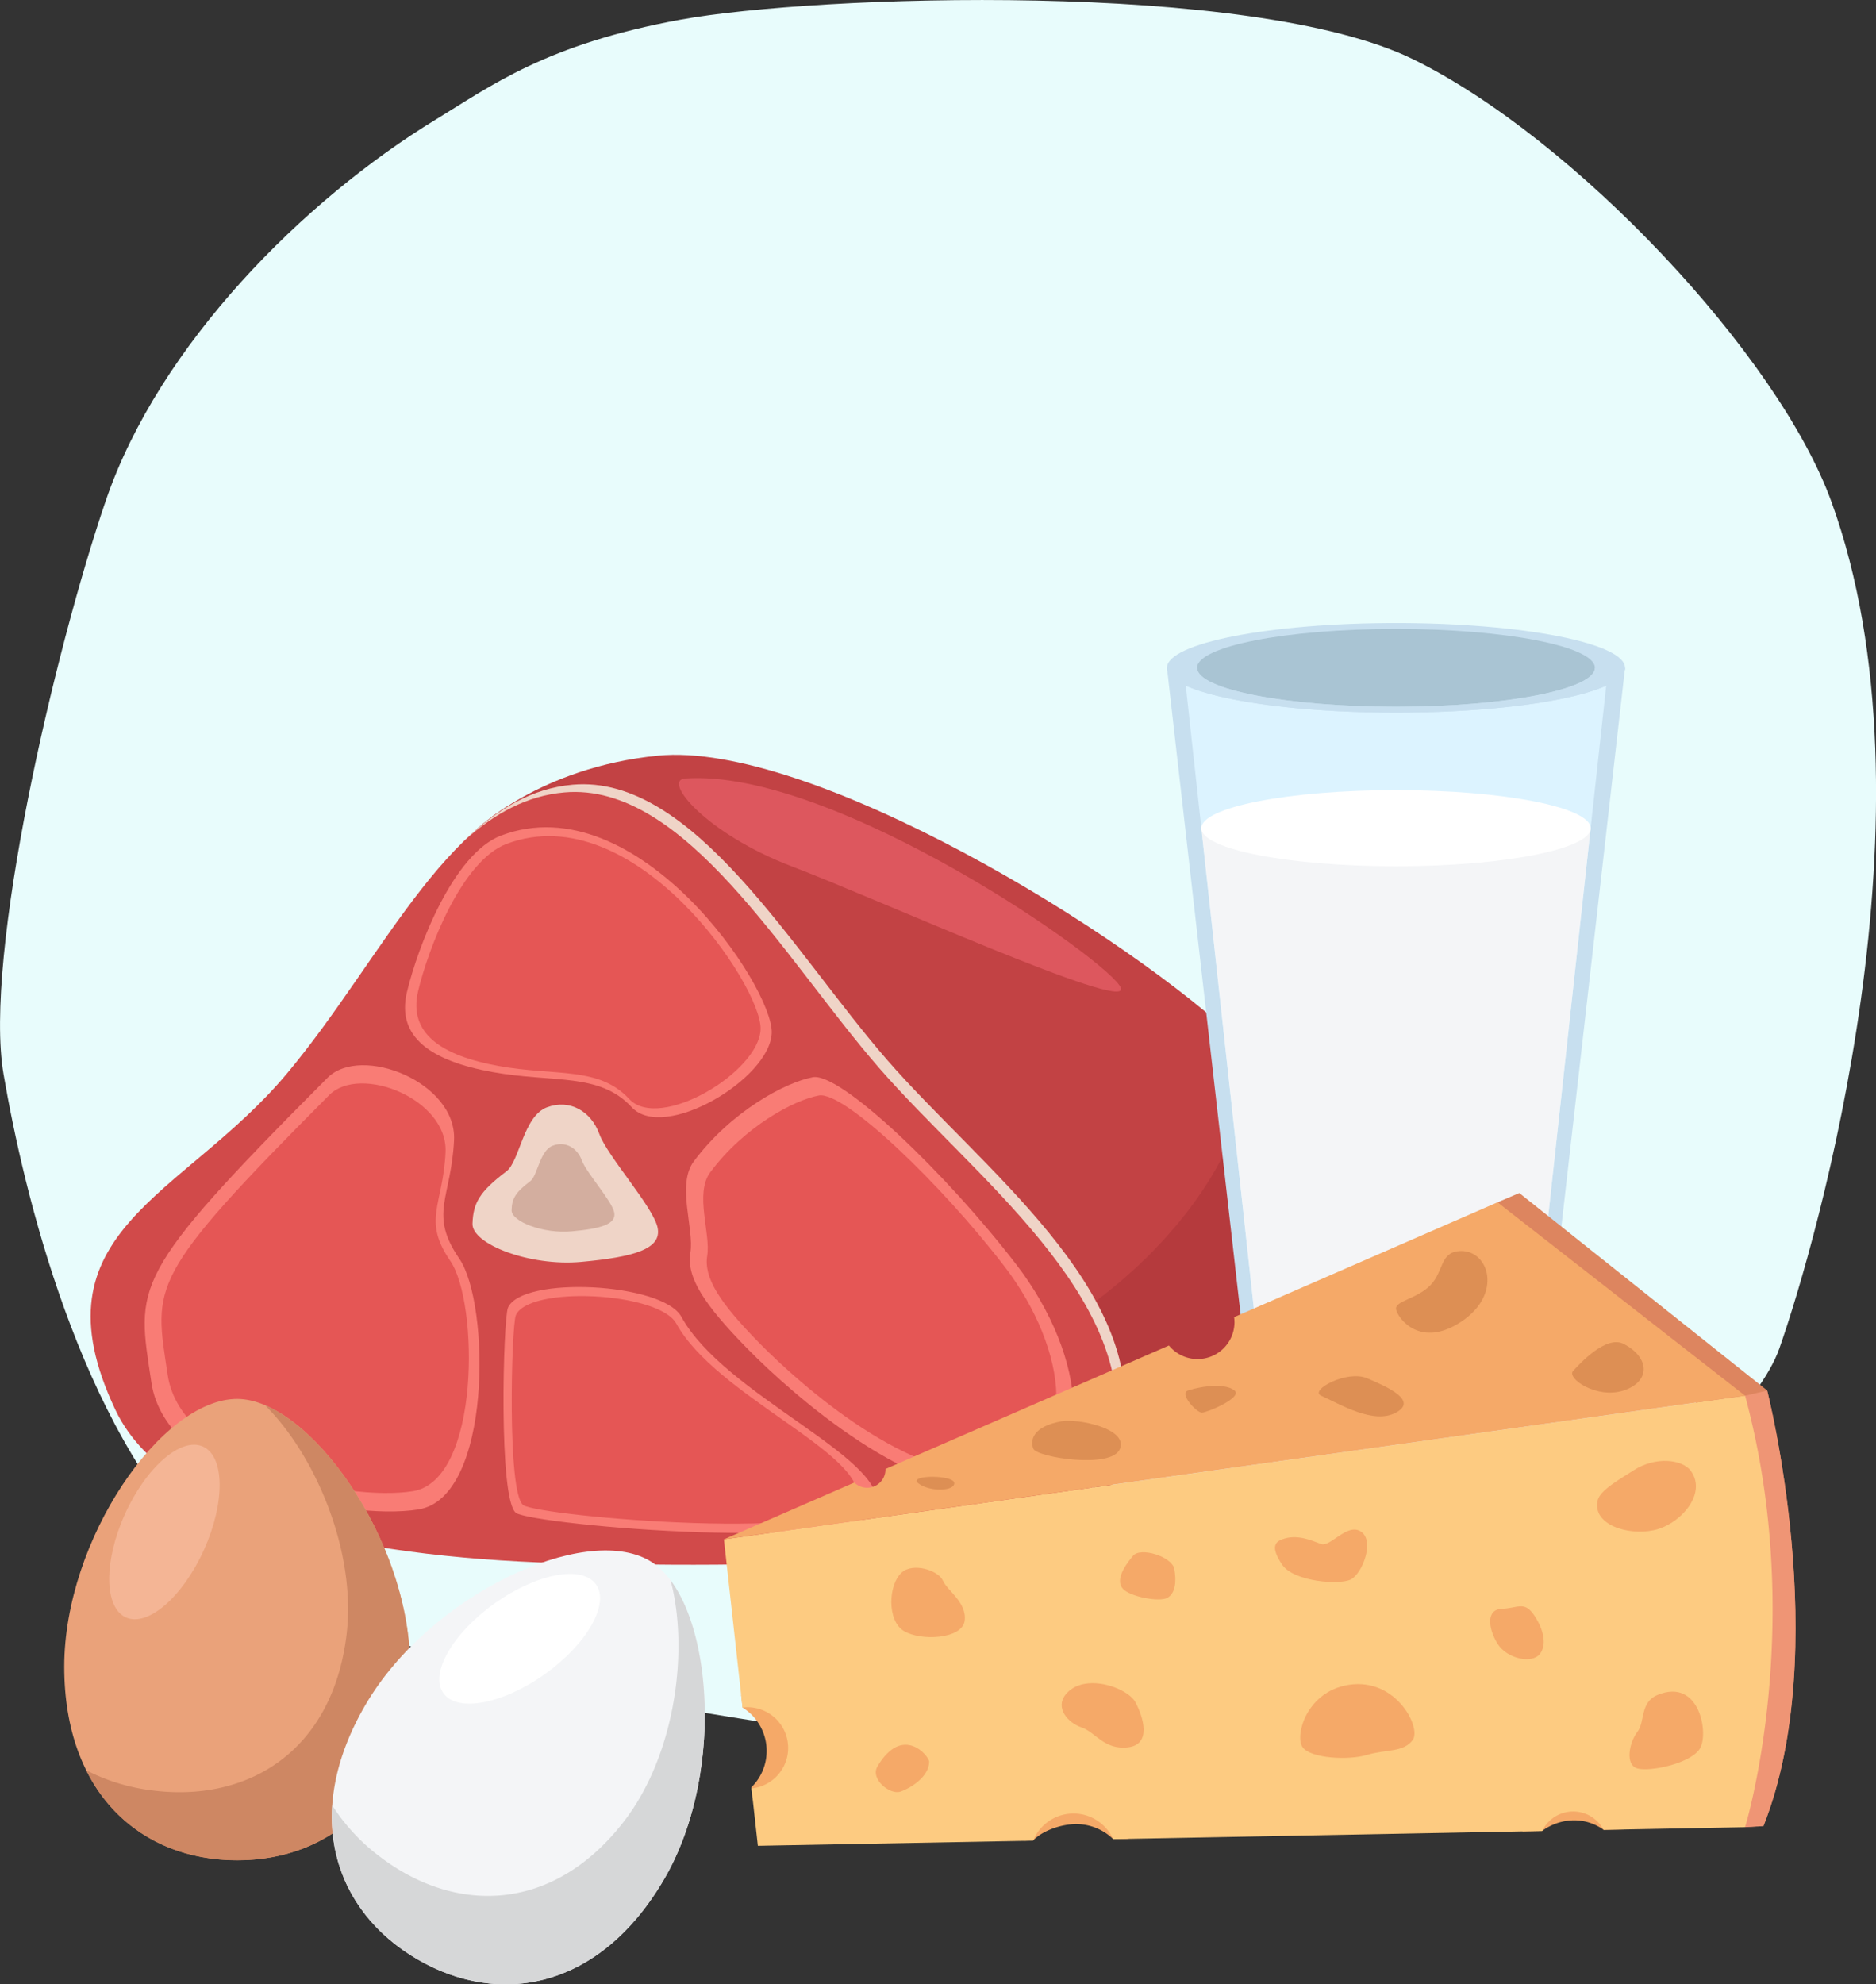 <svg id="Слой_1" data-name="Слой 1" xmlns="http://www.w3.org/2000/svg" viewBox="0 0 1100.31 1163.45"><rect x="0" y="0" width="1100.31" height="1163.45" fill="#333333" stroke="none"/><defs><style>.cls-1{fill:#e8fcfc;}.cls-2{fill:#c24244;}.cls-3{fill:#b53a3d;}.cls-4{fill:#d14a4a;}.cls-5{fill:#efd4c7;}.cls-6{fill:#d3ae9f;}.cls-7{fill:#f97c75;}.cls-8{fill:#e55655;}.cls-9{fill:#dd575e;}.cls-10{fill:#c7dfef;}.cls-11{fill:#dcf3ff;}.cls-12{fill:#f4f5f7;}.cls-13{fill:#fff;}.cls-14{fill:#a9c4d3;}.cls-15{fill:#eaa27a;}.cls-16{fill:#ce8763;}.cls-17{fill:#f4b595;}.cls-18{fill:#dd855f;}.cls-19{fill:#ef9575;}.cls-20{fill:#f5a968;}.cls-21{fill:#fdcb81;}.cls-22{fill:#dd8f54;}.cls-23{fill:#d6d7d8;}</style></defs><path class="cls-1" d="M2817.91,361.06c-77.57,47.24-162.42,132.12-193.65,223.39-30.09,88-71.88,267.4-60,336.49s44.18,205.51,118.73,280,505.2,141.51,615.09,109.25,285.69-165.8,307.72-228.53,95.38-317.69,30.53-496.43c-31.26-86.18-150.94-213.3-245.55-259.52s-350.47-37.55-429.49-23.11S2850,341.55,2817.91,361.06Z" transform="translate(-2562.17 -291.06)"/><path class="cls-2" d="M2841.6,777.48S2878.65,741,2948,734.11c88.94-8.83,275.17,103.91,343.61,170.07,76.52,74-24.8,255.56-127.36,282C3086.22,1206.31,2812.69,1083.74,2841.6,777.48Z" transform="translate(-2562.17 -291.06)"/><path class="cls-3" d="M3294.53,907.19c4.18,90.14-124.36,199-217.25,193.59C3012,1097,2853,964.46,2859.93,763.65c-12.11,7.7-18.33,13.83-18.33,13.83-28.91,306.26,244.62,428.83,322.64,408.71C3265.44,1160.09,3365.41,982.94,3294.53,907.19Z" transform="translate(-2562.17 -291.06)"/><path class="cls-4" d="M2730.29,920.7c57.86-69,97-163.33,167.78-169.55S3027,848.83,3082.55,912.58s150.51,133.34,138.65,216.66-190.9,80.37-312,78.74c-111.52-1.5-245.81-19.32-279.38-90.35C2580.1,1012.43,2669.45,993.28,2730.29,920.7Z" transform="translate(-2562.17 -291.06)"/><path class="cls-5" d="M3082.55,912.58c-55.53-63.75-113.73-167.66-184.48-161.43-24,2.11-44.43,14.41-63.14,32.41,17.38-15.53,36.3-26,58.27-27.89,70.76-6.23,129,97.68,184.48,161.43s150.52,133.34,138.65,216.66c-1.82,12.76-7.57,23.49-16.41,32.51,11.6-9.9,19.15-22.07,21.28-37C3233.06,1045.92,3138.07,976.32,3082.55,912.58Z" transform="translate(-2562.17 -291.06)"/><path class="cls-5" d="M2883.08,940.25c-14,5.16-16.12,31.71-23.87,37.57-15.88,12-19.48,18.58-19.92,30.65s33.71,25.19,63.63,22.47c31.41-2.85,47.28-7.67,45-19.83s-29.36-41.83-34.24-55.2S2896.35,935.36,2883.08,940.25Z" transform="translate(-2562.17 -291.06)"/><path class="cls-6" d="M2886.44,962.75c-7.77,2.86-8.92,17.57-13.22,20.81-8.8,6.65-10.79,10.3-11,17s18.68,14,35.26,12.45c17.4-1.58,26.19-4.25,24.95-11s-16.26-23.18-19-30.59S2893.8,960,2886.44,962.75Z" transform="translate(-2562.17 -291.06)"/><path class="cls-7" d="M2856.12,780.93c-28,10.56-48.94,65.23-55.28,91.85s14.63,40.43,50.2,46.85,62.66.12,81.61,20.58,81.18-16.66,82.16-43.48S2936,750.85,2856.12,780.93Z" transform="translate(-2562.17 -291.06)"/><path class="cls-8" d="M2859.32,785.83c-26.32,9.92-45.93,61.23-51.89,86.22s13.74,37.94,47.13,44,58.81.11,76.59,19.31,76.2-15.63,77.12-40.8S2934.3,757.6,2859.32,785.83Z" transform="translate(-2562.17 -291.06)"/><path class="cls-7" d="M2969.08,972c-10.22,13.72.35,39.4-2,53.64s7.85,30.12,33.74,56.44,98.4,90.81,152.75,82.46,45.84-78.47,4.82-131.89-103.28-113-119.51-110S2990.83,942.86,2969.08,972Z" transform="translate(-2562.17 -291.06)"/><path class="cls-8" d="M2978.77,978.36c-9.32,12.5.31,35.92-1.79,48.9s7.15,27.45,30.75,51.44,89.69,82.78,139.23,75.16,41.79-71.52,4.4-120.22-94.14-103-108.93-100.27S2998.59,951.77,2978.77,978.36Z" transform="translate(-2562.17 -291.06)"/><path class="cls-7" d="M2754.24,923c19.61-19.67,75.88,2.5,74.24,36.6s-15,43.11,3.1,69.46,19.29,140-23.94,147-148-16.57-156.63-74.18S2637.15,1040.46,2754.24,923Z" transform="translate(-2562.17 -291.06)"/><path class="cls-8" d="M2755.32,933.07c18-18.06,69.66,2.3,68.16,33.6s-13.76,39.58,2.84,63.76,17.71,128.55-22,134.93-135.87-15.22-143.79-68.1S2647.82,1040.9,2755.32,933.07Z" transform="translate(-2562.17 -291.06)"/><path class="cls-7" d="M2860.09,1057.83c-2.75,6.42-5.71,113.16,4.77,120.29s207.72,24.52,211.79-4.31-89.69-65-114.87-110.73C2950.71,1043,2868.16,1039,2860.09,1057.83Z" transform="translate(-2562.17 -291.06)"/><path class="cls-8" d="M2864.71,1062.25c-2.54,5.94-5.29,104.7,4.41,111.3s192.2,22.68,196-4-83-60.18-106.29-102.46C2948.56,1048.51,2872.18,1044.78,2864.71,1062.25Z" transform="translate(-2562.17 -291.06)"/><path class="cls-9" d="M2964.05,747.49c-13.81,1,12.44,32.48,62.75,51.63s197.15,85.59,192.82,71.32S3051.74,741.32,2964.05,747.49Z" transform="translate(-2562.17 -291.06)"/><path class="cls-10" d="M3460.71,1117.53a218.34,218.34,0,0,1-159.52,0,9.34,9.34,0,0,1-5.9-7.62l-48.67-427.29h268.66l-48.68,427.29A9.32,9.32,0,0,1,3460.71,1117.53Z" transform="translate(-2562.17 -291.06)"/><path class="cls-11" d="M3454.83,1102.07a202.21,202.21,0,0,1-147.76,0,8.64,8.64,0,0,1-5.47-7.06l-45.09-412.39h248.88L3460.29,1095A8.63,8.63,0,0,1,3454.83,1102.07Z" transform="translate(-2562.17 -291.06)"/><path class="cls-12" d="M3266.79,776.64,3301.6,1095a8.64,8.64,0,0,0,5.47,7.06,202.21,202.21,0,0,0,147.76,0,8.63,8.63,0,0,0,5.46-7.06l34.81-318.37Z" transform="translate(-2562.17 -291.06)"/><ellipse class="cls-13" cx="818.77" cy="485.58" rx="114.16" ry="22.32"/><ellipse class="cls-10" cx="818.77" cy="391.56" rx="134.33" ry="26.27"/><ellipse class="cls-14" cx="818.77" cy="391.56" rx="116.66" ry="22.81"/><path class="cls-10" d="M3497.61,682.62c0,12.6-52.23,22.82-116.66,22.82s-116.66-10.22-116.66-22.82h-17.67c0,14.51,60.14,26.27,134.33,26.27s134.33-11.76,134.33-26.27Z" transform="translate(-2562.17 -291.06)"/><path class="cls-15" d="M2802.68,1268.27c0,74.69-45.41,113.48-101.41,113.48s-101.42-38.79-101.42-113.48,57.09-157,101.42-157C2743.17,1111.27,2802.68,1193.58,2802.68,1268.27Z" transform="translate(-2562.17 -291.06)"/><path class="cls-16" d="M2717.67,1115c29.69,29.54,54,86.46,47.61,135.73-8.76,67.84-58.34,97.25-113.88,90.08a115.49,115.49,0,0,1-38.66-11.81c17.36,34.88,50.49,52.79,88.53,52.79,56,0,101.41-38.79,101.41-113.48C2802.68,1202.93,2757.13,1131.75,2717.67,1115Z" transform="translate(-2562.17 -291.06)"/><ellipse class="cls-17" cx="2658.62" cy="1189.29" rx="54.95" ry="25.43" transform="translate(-2081.2 2832.28) rotate(-65.71)"/><path class="cls-18" d="M3440.49,996l12.77-5.45,145.35,115.72s38.84,151.85-2.17,255.37l-10.75.64-18.15-238Z" transform="translate(-2562.17 -291.06)"/><path class="cls-19" d="M3567.74,1127l18,235.37,10.75-.64c41-103.52,2.17-255.37,2.17-255.37l-12.92,3Z" transform="translate(-2562.17 -291.06)"/><path class="cls-20" d="M3028.33,1312.27c-1.79-15.43-15.33-26.82-31.47-27.55l.83,7.52a29.89,29.89,0,0,1,5.18,46.74l.82,7.38C3019.4,1342.06,3030.12,1327.8,3028.33,1312.27Z" transform="translate(-2562.17 -291.06)"/><path class="cls-20" d="M3168.13,1370.15c5.62-5.9,16.73-9.58,25.2-9.61a31.18,31.18,0,0,1,21.71,8.79l8.8-.17c-3.53-14.67-15.89-25.5-30.59-25.43-15,.07-27.42,11.44-30.53,26.59Z" transform="translate(-2562.17 -291.06)"/><path class="cls-20" d="M3466.69,1364.55a32.14,32.14,0,0,1,17.72-6.21,29.5,29.5,0,0,1,18.29,5.55l11.78-.22c-4.66-13.36-16.81-22.67-30.73-22.12-13.51.53-24.63,10.17-28.58,23.24Z" transform="translate(-2562.17 -291.06)"/><path class="cls-21" d="M3585.69,1109.36l-598.93,84.25,10.92,98.6a24.85,24.85,0,0,1,2.87-.19,23.88,23.88,0,0,1,2.39,47.64l3.73,33.61,161.46-3a25.52,25.52,0,0,1,46.91-.89l251.65-4.76a20.13,20.13,0,0,1,36-.68l83-1.57S3622,1243.59,3585.69,1109.36Z" transform="translate(-2562.17 -291.06)"/><path class="cls-20" d="M3440.49,996,3286,1063.31a21.43,21.43,0,0,1,.22,2.91,21.67,21.67,0,0,1-38.44,13.73l-166.27,72.4c0,.08,0,.16,0,.24a10.74,10.74,0,0,1-18.25,7.7l-76.53,33.32,598.93-84.25Z" transform="translate(-2562.17 -291.06)"/><path class="cls-20" d="M3553.72,1153.26c-4.7-6.27-20.17-8.73-33.61,0-7.22,4.7-19.42,11.33-20.87,17.48-3.33,14.12,17.51,20.84,33,17.48S3563.8,1166.71,3553.72,1153.26Z" transform="translate(-2562.17 -291.06)"/><path class="cls-20" d="M3091,1213.09c-7.82,7-8.74,28.23,1.34,34.28s34.28,4.69,35.63-6.06-10.08-17.46-12.77-23.51S3097.67,1207,3091,1213.09Z" transform="translate(-2562.17 -291.06)"/><path class="cls-20" d="M3076.83,1326.69c-4.46,7.51,7.4,16.9,13.45,14.84s16.85-8.79,16.85-17.53C3107.13,1320.68,3091.62,1301.82,3076.83,1326.69Z" transform="translate(-2562.17 -291.06)"/><path class="cls-20" d="M3187.07,1284.72c10.48-13.31,36.3-4.41,41,4.33s9.67,24.75-4.24,26.49-19.29-9-27.36-11.7S3181,1292.41,3187.07,1284.72Z" transform="translate(-2562.17 -291.06)"/><path class="cls-20" d="M3314.12,1193.61c-4.21,1.61-6.72,4.69,0,14.77s33.61,12.1,40.33,8.74,14.12-22.49,6.05-28-18.05,9.23-23.47,7.22S3322.86,1190.27,3314.12,1193.61Z" transform="translate(-2562.17 -291.06)"/><path class="cls-20" d="M3226.73,1203.22c-6,7.14-10.08,14.58-6.05,19.28s21.51,8.07,26.22,5.38,5.38-9.87,4-17S3231.2,1197.94,3226.73,1203.22Z" transform="translate(-2562.17 -291.06)"/><path class="cls-20" d="M3350.42,1279.46c-22.44,5.23-28.91,29.63-24.2,36.08s26.54,7.79,37.81,4.43,21.34-1.34,26.72-8.74S3380,1272.56,3350.42,1279.46Z" transform="translate(-2562.17 -291.06)"/><path class="cls-20" d="M3443.18,1234.32c-9.73.31-8.06,11.71-2.69,20.45s20.17,12.1,24.87,6,1.35-16.14-4-23.53S3451.92,1234,3443.18,1234.32Z" transform="translate(-2562.17 -291.06)"/><path class="cls-20" d="M3534.6,1284.72c-10.8,4.34-7.39,15.76-12.1,21.81s-7.39,19.26,0,21.39,32.27-3,37-12.19S3558.8,1275,3534.6,1284.72Z" transform="translate(-2562.17 -291.06)"/><path class="cls-22" d="M3419.32,1024.54c-12.76,0-10.08,11.7-18.15,20s-21.18,9.2-20.17,14.28,14.12,23.22,38.32,7.09S3435.45,1024.54,3419.32,1024.54Z" transform="translate(-2562.17 -291.06)"/><path class="cls-22" d="M3184.86,1124.36c-16.86,3-18.63,11.09-16.61,16.13s46.16,12.1,50.81,0S3194,1122.71,3184.86,1124.36Z" transform="translate(-2562.17 -291.06)"/><path class="cls-22" d="M3337,1109.36c-7-3.15,15.09-15.25,27-10.21s30,13.08,16.92,20.15S3348.45,1114.52,3337,1109.36Z" transform="translate(-2562.17 -291.06)"/><path class="cls-22" d="M3514.48,1079c-10.22-5.32-25.65,11.51-29.65,15.83s13.9,16.64,29.65,11.49S3530,1087.05,3514.48,1079Z" transform="translate(-2562.17 -291.06)"/><path class="cls-22" d="M3259,1106.31c-5.51,1.78,5,13,8.06,13s24.2-8.85,19.16-13S3268.07,1103.39,3259,1106.31Z" transform="translate(-2562.17 -291.06)"/><path class="cls-22" d="M3100.69,1160.66c-6.05-5,21.18-5,21.18,0S3106.74,1165.7,3100.69,1160.66Z" transform="translate(-2562.17 -291.06)"/><path class="cls-12" d="M2951.71,1392.83c-37.61,64.53-96.36,75.18-144.75,47s-68.1-84.57-30.49-149.1,128.38-106.91,166.68-84.59C2979.35,1227.22,2989.32,1328.3,2951.71,1392.83Z" transform="translate(-2562.17 -291.06)"/><path class="cls-23" d="M2955.46,1217.57c10.78,40.47,3.1,101.88-27.2,141.24-41.73,54.2-99.38,54.65-143.76,20.48a115.51,115.51,0,0,1-27.45-29.67c-2.57,38.88,17,71,49.91,90.19,48.39,28.2,107.14,17.55,144.75-47C2984.61,1336.37,2981.1,1251.94,2955.46,1217.57Z" transform="translate(-2562.17 -291.06)"/><ellipse class="cls-13" cx="2867.01" cy="1252.06" rx="54.95" ry="25.43" transform="translate(-2756.57 1605.34) rotate(-35.48)"/></svg>